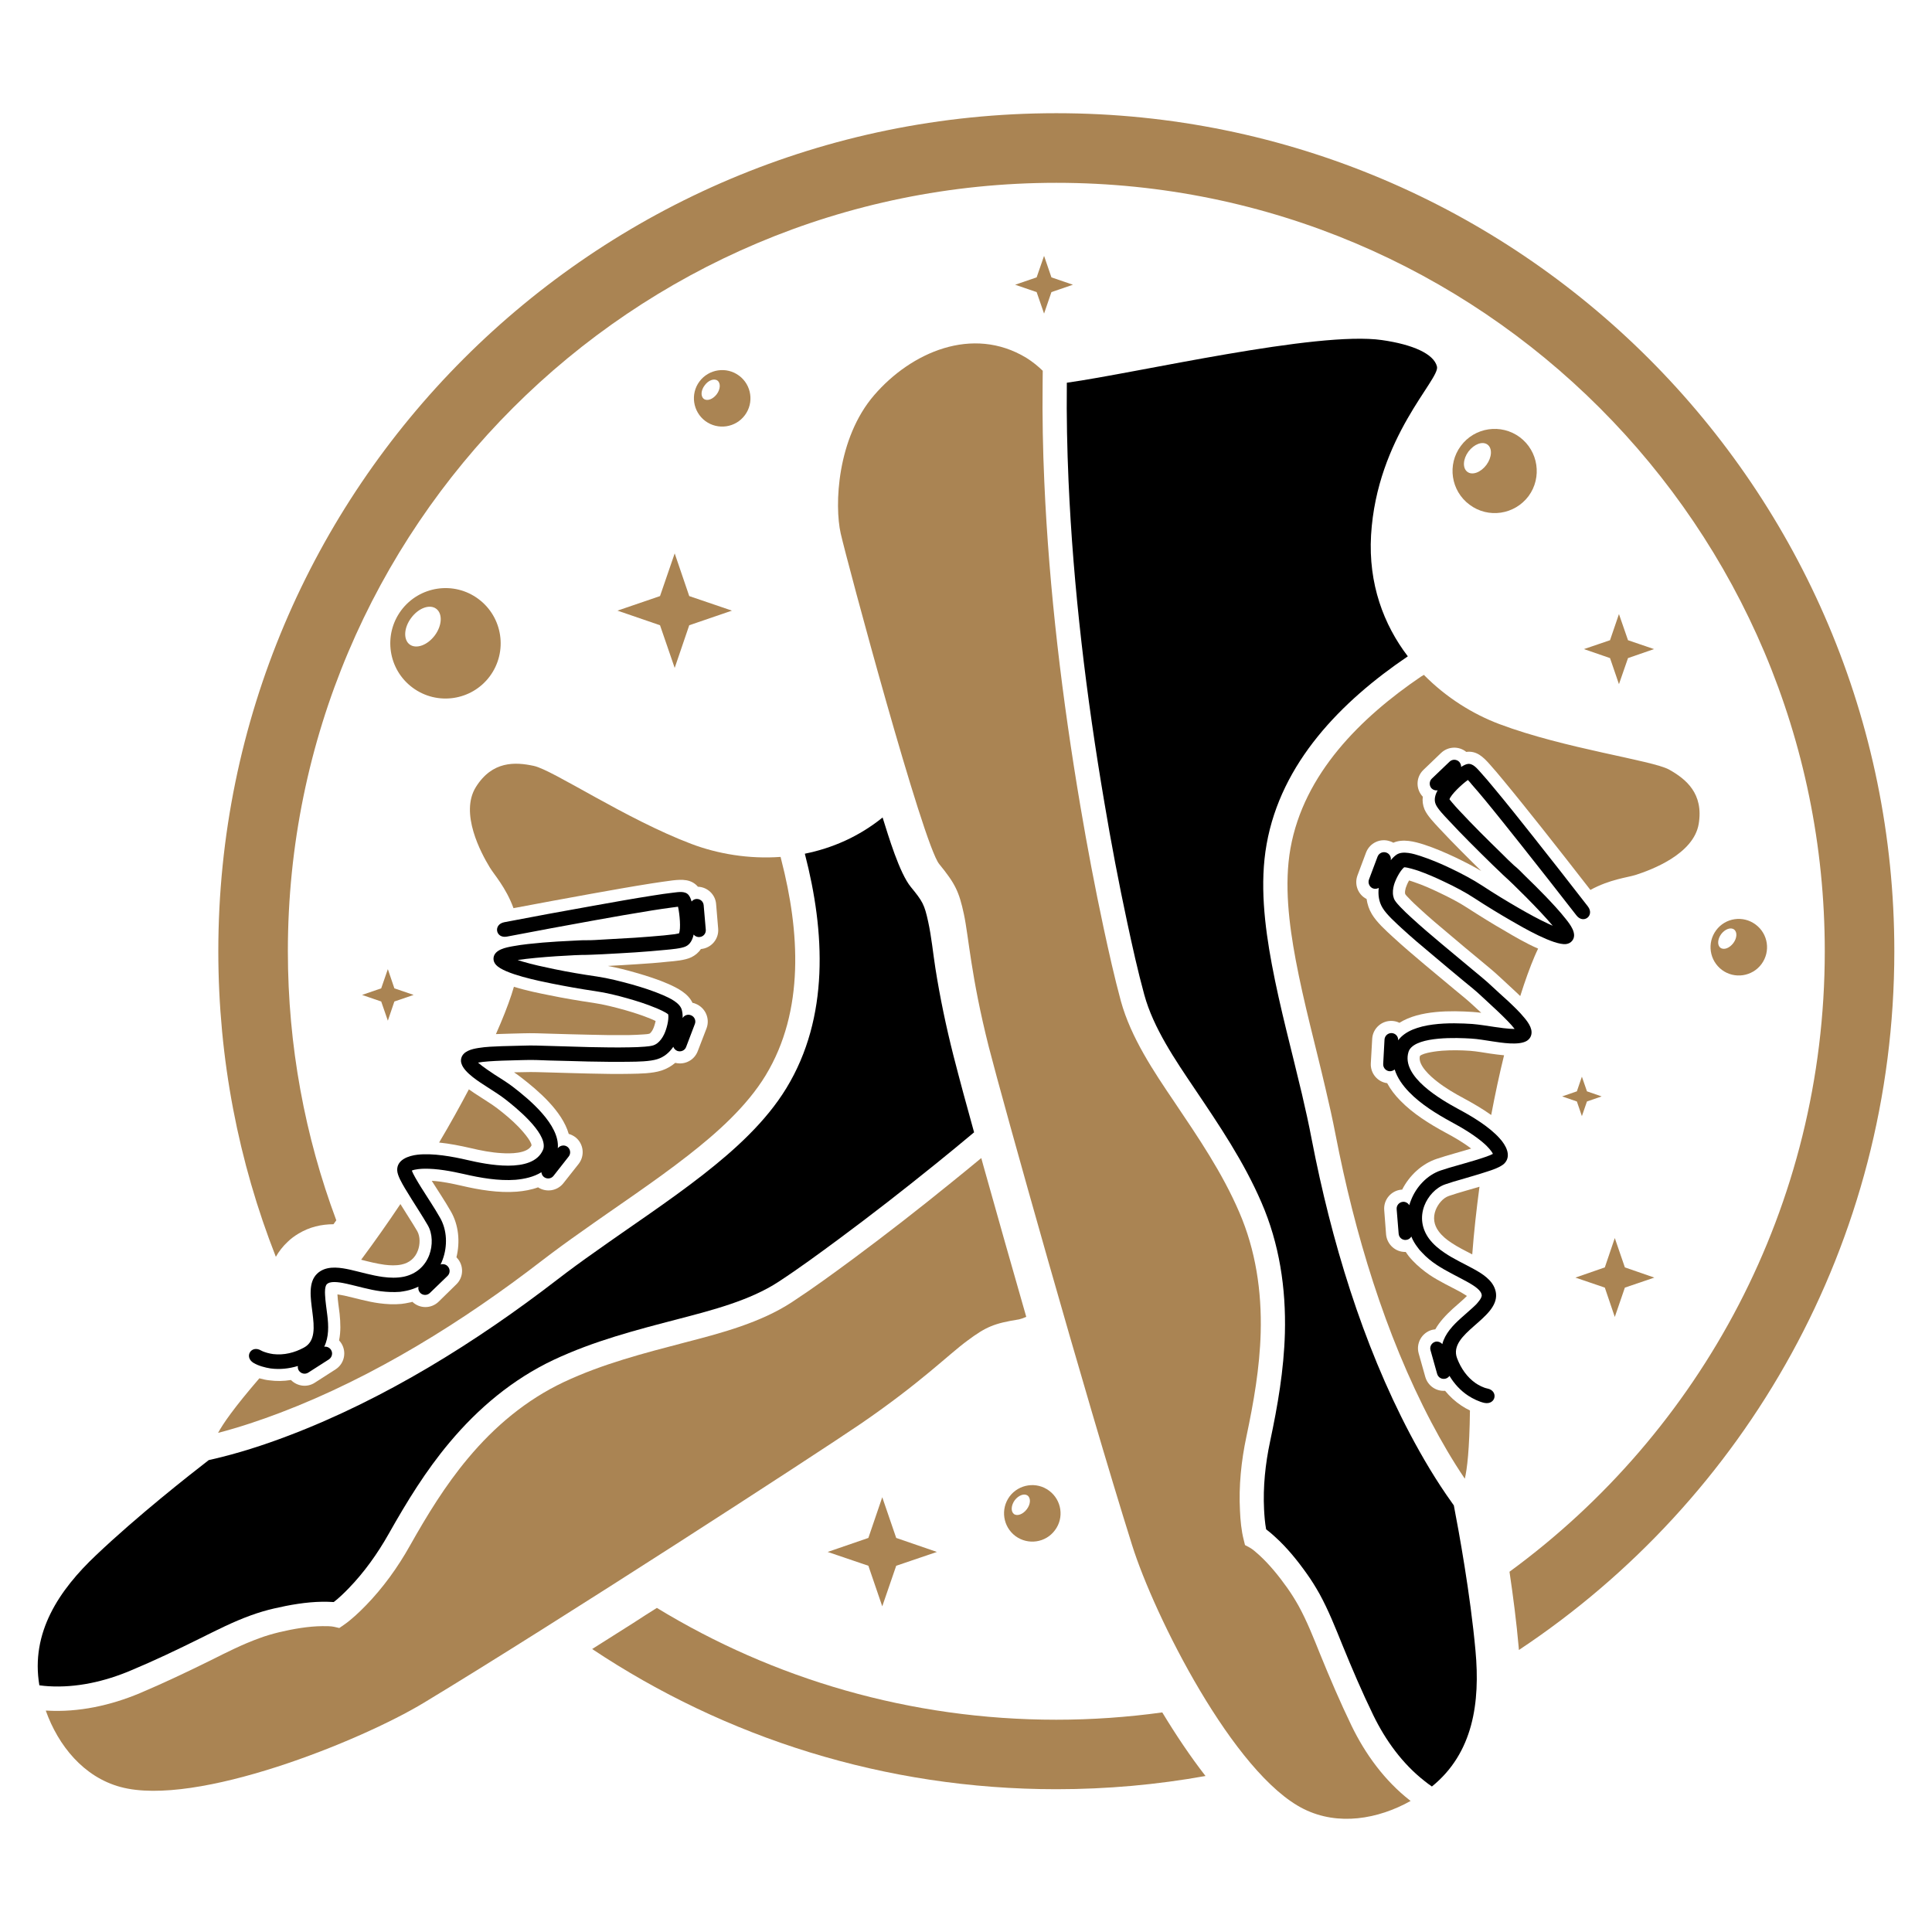 <?xml version="1.0" encoding="utf-8"?>
<!-- Generator: Adobe Illustrator 16.0.0, SVG Export Plug-In . SVG Version: 6.00 Build 0)  -->
<!DOCTYPE svg PUBLIC "-//W3C//DTD SVG 1.1//EN" "http://www.w3.org/Graphics/SVG/1.1/DTD/svg11.dtd">
<svg version="1.1" id="Calque_1" xmlns="http://www.w3.org/2000/svg" xmlns:xlink="http://www.w3.org/1999/xlink" x="0px" y="0px"
	 width="32px" height="32px" viewBox="0 0 32 32" enable-background="new 0 0 32 32" xml:space="preserve">
<g>
	<path fill-rule="evenodd" clip-rule="evenodd" fill="#AA8453" d="M8.512,16.344c-0.012,0.042-0.026,0.086-0.04,0.13
		c-0.063,0.191-0.15,0.411-0.258,0.654c0.03,0,0.06-0.001,0.091-0.003c0.118-0.005,0.237-0.006,0.356-0.01
		c0.149-0.005,0.301,0.001,0.45,0.006c0.216,0.006,0.433,0.013,0.648,0.017c0.221,0.007,0.442,0.009,0.663,0.006
		c0.08-0.002,0.161-0.005,0.24-0.011c0.024-0.002,0.069-0.004,0.093-0.012c0.003-0.002,0.007-0.003,0.009-0.004
		c0.021-0.016,0.043-0.051,0.054-0.076c0.013-0.026,0.031-0.082,0.041-0.13c-0.029-0.015-0.061-0.028-0.082-0.037
		c-0.139-0.057-0.282-0.103-0.425-0.144c-0.173-0.048-0.347-0.093-0.522-0.119c-0.245-0.036-0.489-0.077-0.731-0.127
		C8.952,16.455,8.724,16.41,8.512,16.344 M7.766,18.043c-0.149,0.282-0.314,0.58-0.493,0.881c0.177,0.018,0.354,0.054,0.517,0.091
		c0.173,0.041,0.35,0.076,0.526,0.085c0.127,0.008,0.417,0.012,0.488-0.128c-0.002-0.077-0.17-0.261-0.218-0.31
		c-0.108-0.111-0.229-0.212-0.352-0.306c-0.088-0.067-0.186-0.125-0.279-0.187C7.897,18.132,7.831,18.09,7.766,18.043z
		 M6.632,19.943c-0.209,0.313-0.428,0.623-0.65,0.922c0.127,0.033,0.256,0.065,0.386,0.083c0.093,0.012,0.19,0.016,0.281-0.003
		c0.131-0.027,0.227-0.107,0.273-0.234c0.036-0.096,0.041-0.229-0.012-0.321c-0.046-0.079-0.095-0.156-0.143-0.232
		C6.722,20.085,6.677,20.016,6.632,19.943z M12.929,14.193c-0.526,0.038-1.041-0.05-1.478-0.215
		c-1.082-0.41-2.294-1.225-2.608-1.292c-0.311-0.068-0.69-0.084-0.961,0.35c-0.27,0.433,0.085,1.092,0.229,1.329
		c0.071,0.12,0.269,0.333,0.394,0.677c0.428-0.081,0.854-0.16,1.282-0.237c0.334-0.06,0.669-0.12,1.006-0.173
		c0.116-0.018,0.232-0.035,0.349-0.05c0.154-0.017,0.307-0.024,0.418,0.105c0.156,0.005,0.289,0.128,0.301,0.287l0.034,0.406
		c0.015,0.172-0.113,0.324-0.286,0.339c-0.039,0.059-0.094,0.105-0.16,0.137c-0.107,0.05-0.27,0.063-0.388,0.073
		c-0.172,0.019-0.346,0.031-0.518,0.042c-0.158,0.01-0.316,0.02-0.475,0.028c0.155,0.029,0.31,0.068,0.462,0.112
		c0.182,0.052,0.364,0.11,0.539,0.186c0.153,0.068,0.328,0.157,0.401,0.313c0.017,0.002,0.034,0.008,0.05,0.015
		c0.162,0.063,0.243,0.244,0.183,0.406l-0.146,0.379c-0.057,0.152-0.219,0.233-0.372,0.194c-0.067,0.056-0.145,0.101-0.23,0.128
		c-0.151,0.049-0.357,0.051-0.517,0.054c-0.231,0.005-0.462,0-0.692-0.005c-0.218-0.004-0.436-0.013-0.651-0.018
		c-0.138-0.003-0.273-0.01-0.41-0.005c-0.057,0.001-0.113,0.002-0.171,0.003c0.039,0.026,0.078,0.054,0.115,0.083
		c0.281,0.216,0.682,0.557,0.791,0.937c0.039,0.011,0.076,0.029,0.111,0.055c0.136,0.107,0.16,0.305,0.053,0.442l-0.252,0.319
		c-0.102,0.13-0.285,0.157-0.42,0.069c-0.112,0.041-0.232,0.062-0.353,0.072c-0.303,0.023-0.621-0.03-0.916-0.099
		c-0.154-0.035-0.327-0.072-0.492-0.081c0.054,0.085,0.108,0.169,0.162,0.253c0.052,0.081,0.104,0.166,0.153,0.251
		c0.132,0.227,0.157,0.508,0.094,0.763c0.002,0,0.004,0.002,0.006,0.006c0.119,0.124,0.117,0.323-0.009,0.443L7.265,21.56
		c-0.121,0.118-0.313,0.119-0.435,0.002c-0.015,0.006-0.031,0.009-0.048,0.012c-0.044,0.01-0.089,0.018-0.134,0.023
		c-0.123,0.012-0.246,0.005-0.367-0.011c-0.196-0.026-0.383-0.083-0.575-0.126c-0.024-0.004-0.074-0.015-0.117-0.021
		c0.005,0.108,0.024,0.214,0.036,0.321c0.015,0.148,0.021,0.298-0.009,0.441c0.013,0.013,0.024,0.03,0.036,0.046
		c0.094,0.146,0.052,0.341-0.094,0.434l-0.344,0.221c-0.127,0.083-0.292,0.06-0.395-0.045c-0.121,0.02-0.241,0.022-0.363,0.005
		c-0.052-0.005-0.107-0.019-0.16-0.033c-0.425,0.493-0.605,0.757-0.684,0.904c0.349-0.091,0.693-0.206,1.03-0.334
		c1.551-0.59,3.03-1.512,4.338-2.522c0.21-0.161,0.422-0.316,0.639-0.468c0.592-0.423,1.205-0.824,1.78-1.273
		c0.473-0.369,0.968-0.808,1.282-1.324c0.652-1.074,0.562-2.395,0.261-3.565C12.938,14.229,12.934,14.211,12.929,14.193z"/>
	<path fill-rule="evenodd" clip-rule="evenodd" d="M14.619,13.54c-0.396,0.32-0.841,0.51-1.288,0.6l0.001,0.006
		c0.332,1.281,0.408,2.702-0.306,3.875c-0.342,0.562-0.863,1.03-1.378,1.433c-0.579,0.452-1.197,0.856-1.796,1.284
		c-0.213,0.149-0.42,0.301-0.624,0.458c-1.341,1.034-2.854,1.976-4.441,2.58c-0.416,0.159-0.848,0.298-1.281,0.397l-0.049,0.011
		c-0.337,0.261-1.177,0.921-1.861,1.57c-0.62,0.584-1.091,1.289-0.944,2.16c0.054,0.008,0.106,0.012,0.149,0.015
		c0.466,0.029,0.936-0.079,1.362-0.259c0.393-0.164,0.772-0.345,1.153-0.534c0.274-0.136,0.551-0.277,0.84-0.381
		c0.124-0.045,0.251-0.083,0.381-0.113c0.258-0.06,0.532-0.108,0.799-0.112c0.058,0,0.127,0,0.192,0.005
		c0.086-0.066,0.173-0.151,0.243-0.223c0.261-0.268,0.484-0.582,0.668-0.908c0.3-0.532,0.613-1.043,1.006-1.511
		c0.477-0.57,1.048-1.049,1.722-1.368c0.672-0.316,1.365-0.495,2.08-0.681c0.546-0.143,1.174-0.303,1.65-0.615
		c0.339-0.222,0.671-0.466,0.997-0.707c0.544-0.403,1.078-0.819,1.604-1.244c0.213-0.172,0.426-0.347,0.636-0.523
		c-0.118-0.422-0.233-0.847-0.342-1.271c-0.121-0.478-0.222-0.958-0.299-1.447c-0.039-0.251-0.065-0.521-0.119-0.768
		c-0.063-0.292-0.095-0.342-0.287-0.577c-0.19-0.231-0.373-0.849-0.465-1.141L14.619,13.54z"/>
	<path fill-rule="evenodd" clip-rule="evenodd" fill="#AA8453" d="M1.996,29.598c1.251,0.339,3.977-0.761,5.028-1.397
		c2.2-1.33,6.475-4.102,7.237-4.622c0.996-0.683,1.448-1.143,1.76-1.372c0.31-0.231,0.443-0.288,0.858-0.354
		c0.025-0.005,0.066-0.019,0.119-0.042c-0.239-0.833-0.476-1.667-0.71-2.503l-0.035-0.127c-0.167,0.138-0.334,0.275-0.503,0.411
		c-0.529,0.43-1.068,0.849-1.616,1.256c-0.332,0.245-0.671,0.493-1.018,0.72c-0.52,0.341-1.173,0.513-1.769,0.667
		c-0.688,0.18-1.363,0.353-2.01,0.657c-0.622,0.294-1.146,0.735-1.585,1.261c-0.377,0.45-0.676,0.94-0.964,1.451
		c-0.199,0.355-0.445,0.697-0.731,0.99c-0.106,0.109-0.238,0.234-0.364,0.321l-0.073,0.05l-0.087-0.02
		c-0.045-0.011-0.141-0.012-0.192-0.011c-0.236,0.002-0.483,0.046-0.715,0.1c-0.112,0.028-0.225,0.06-0.334,0.101
		c-0.274,0.099-0.537,0.232-0.798,0.363c-0.389,0.192-0.776,0.376-1.177,0.546c-0.484,0.203-1.014,0.32-1.542,0.289l-0.017,0
		C0.965,28.913,1.385,29.433,1.996,29.598"/>
	<path fill-rule="evenodd" clip-rule="evenodd" d="M5.37,22.306c0.043-0.006,0.088,0.013,0.112,0.051
		c0.035,0.053,0.018,0.123-0.033,0.158l-0.342,0.219c-0.053,0.035-0.124,0.019-0.158-0.034c-0.015-0.023-0.019-0.05-0.015-0.075
		c-0.145,0.044-0.297,0.061-0.451,0.041c-0.088-0.013-0.204-0.044-0.282-0.091c-0.164-0.098-0.041-0.304,0.124-0.206
		c0.054,0.03,0.142,0.051,0.2,0.059c0.179,0.021,0.353-0.023,0.508-0.107c0.388-0.208-0.084-0.94,0.222-1.227
		c0.017-0.017,0.037-0.031,0.057-0.043c0.145-0.087,0.337-0.054,0.492-0.02c0.179,0.041,0.354,0.094,0.537,0.119
		c0.115,0.016,0.234,0.019,0.349-0.004c0.199-0.043,0.35-0.171,0.421-0.362c0.057-0.154,0.057-0.35-0.027-0.492
		c-0.047-0.081-0.096-0.16-0.146-0.239c-0.078-0.124-0.158-0.248-0.233-0.374c-0.044-0.076-0.123-0.207-0.126-0.294
		c-0.008-0.178,0.19-0.242,0.332-0.259c0.258-0.03,0.584,0.03,0.833,0.088c0.311,0.072,1.073,0.231,1.248-0.165
		c0.006-0.013,0.01-0.026,0.012-0.039c0.042-0.261-0.463-0.67-0.646-0.811c-0.091-0.07-0.196-0.133-0.291-0.196
		c-0.127-0.082-0.375-0.235-0.422-0.382c-0.011-0.028-0.013-0.06-0.006-0.09c0.029-0.122,0.178-0.156,0.284-0.173
		c0.126-0.021,0.261-0.025,0.39-0.03c0.118-0.004,0.236-0.005,0.355-0.009c0.143-0.006,0.295,0.001,0.438,0.005
		c0.217,0.006,0.434,0.013,0.651,0.019c0.223,0.004,0.446,0.009,0.67,0.004c0.085-0.001,0.17-0.004,0.253-0.011
		c0.041-0.003,0.099-0.009,0.139-0.021c0.023-0.007,0.044-0.019,0.063-0.032c0.052-0.039,0.09-0.094,0.118-0.152
		c0.038-0.079,0.082-0.235,0.068-0.329c-0.04-0.038-0.173-0.095-0.215-0.111c-0.144-0.06-0.297-0.109-0.446-0.151
		c-0.178-0.051-0.366-0.098-0.55-0.124c-0.239-0.035-0.48-0.078-0.72-0.126c-0.202-0.041-0.781-0.156-0.92-0.307
		c-0.029-0.031-0.046-0.07-0.043-0.112c0.01-0.144,0.211-0.179,0.323-0.199c0.161-0.03,0.33-0.045,0.494-0.06
		c0.161-0.013,0.321-0.023,0.482-0.03c0.078-0.003,0.171-0.011,0.247-0.009c0.085,0.001,0.18-0.006,0.266-0.011
		c0.175-0.009,0.351-0.02,0.525-0.03c0.163-0.012,0.327-0.023,0.489-0.039c0.059-0.006,0.119-0.013,0.177-0.02
		c0.02-0.004,0.048-0.008,0.069-0.013c0.034-0.073,0.012-0.321-0.016-0.442c-0.035,0.004-0.072,0.01-0.098,0.013
		c-0.112,0.014-0.223,0.032-0.335,0.049c-0.313,0.05-0.625,0.105-0.936,0.161c-0.487,0.088-0.978,0.178-1.464,0.272
		c-0.187,0.036-0.232-0.201-0.045-0.238c0.487-0.093,0.977-0.185,1.466-0.271c0.333-0.06,0.667-0.12,1.002-0.172
		c0.112-0.018,0.227-0.035,0.341-0.048c0.077-0.009,0.189-0.029,0.244,0.04c0.021,0.024,0.037,0.063,0.05,0.108
		c0.019-0.023,0.047-0.04,0.078-0.042c0.063-0.005,0.117,0.041,0.122,0.103l0.035,0.405c0.006,0.063-0.041,0.118-0.103,0.122l0,0
		c-0.04,0.004-0.076-0.013-0.098-0.041c-0.018,0.08-0.053,0.161-0.132,0.197c-0.072,0.034-0.24,0.048-0.323,0.056
		c-0.169,0.017-0.339,0.03-0.509,0.042c-0.181,0.012-0.36,0.021-0.54,0.031c-0.062,0.003-0.123,0.006-0.185,0.008
		c-0.029,0.002-0.063,0.003-0.09,0.003c-0.149-0.002-0.796,0.033-1.136,0.085c0.034,0.012,0.063,0.02,0.079,0.025
		c0.172,0.051,0.352,0.089,0.529,0.126c0.232,0.048,0.47,0.088,0.705,0.122c0.194,0.029,0.392,0.08,0.581,0.132
		c0.172,0.049,0.35,0.106,0.515,0.177c0.104,0.046,0.283,0.126,0.311,0.249c0.01,0.04,0.014,0.084,0.013,0.13
		c0.026-0.046,0.085-0.068,0.137-0.046c0.058,0.021,0.088,0.087,0.065,0.145l-0.145,0.381c-0.021,0.058-0.089,0.086-0.147,0.064
		c-0.031-0.013-0.054-0.038-0.065-0.068c-0.064,0.094-0.152,0.17-0.265,0.205c-0.121,0.039-0.331,0.042-0.46,0.043
		c-0.228,0.004-0.455,0-0.683-0.004c-0.217-0.005-0.433-0.013-0.65-0.017c-0.14-0.006-0.284-0.012-0.422-0.007
		c-0.118,0.005-0.567,0.007-0.755,0.042c0.081,0.071,0.229,0.168,0.274,0.198c0.103,0.066,0.212,0.132,0.309,0.207
		c0.262,0.201,0.775,0.625,0.739,1.013l0.002-0.002c0.04-0.048,0.111-0.058,0.16-0.019l0,0c0.048,0.039,0.057,0.111,0.018,0.159
		l-0.251,0.32c-0.038,0.049-0.109,0.057-0.159,0.019l0,0c-0.025-0.02-0.038-0.047-0.042-0.079c-0.128,0.079-0.278,0.111-0.428,0.125
		c-0.279,0.021-0.584-0.032-0.855-0.095c-0.208-0.047-0.448-0.093-0.663-0.088c-0.037,0-0.15,0.007-0.2,0.031
		c0.042,0.116,0.266,0.451,0.317,0.533c0.051,0.08,0.102,0.162,0.149,0.245c0.121,0.207,0.127,0.476,0.044,0.698
		c-0.01,0.027-0.021,0.053-0.034,0.079c0.042-0.013,0.088-0.003,0.118,0.029l0,0c0.044,0.045,0.042,0.117-0.002,0.16l-0.293,0.283
		c-0.046,0.044-0.117,0.042-0.16-0.002l0,0c-0.027-0.028-0.037-0.067-0.029-0.103c-0.061,0.029-0.125,0.052-0.194,0.067
		c-0.037,0.008-0.075,0.014-0.113,0.019c-0.105,0.008-0.214,0.003-0.319-0.01c-0.191-0.025-0.371-0.081-0.559-0.123
		c-0.078-0.017-0.241-0.052-0.313-0.008c-0.005,0.002-0.012,0.008-0.017,0.012c-0.002,0.002-0.004,0.004-0.006,0.006
		c-0.03,0.039-0.029,0.126-0.026,0.173c0.005,0.111,0.024,0.224,0.037,0.335C5.443,21.957,5.449,22.146,5.37,22.306"/>
	<path fill-rule="evenodd" clip-rule="evenodd" fill="#AA8453" d="M25.476,15.712c-0.019,0.041-0.039,0.082-0.057,0.125
		c-0.079,0.185-0.159,0.407-0.239,0.661c-0.021-0.021-0.044-0.042-0.066-0.063c-0.086-0.081-0.174-0.161-0.261-0.242
		c-0.108-0.102-0.226-0.197-0.342-0.294c-0.166-0.138-0.333-0.275-0.497-0.416c-0.17-0.142-0.34-0.285-0.502-0.435
		c-0.059-0.054-0.118-0.108-0.173-0.167c-0.018-0.019-0.05-0.049-0.063-0.071c0-0.002-0.002-0.005-0.003-0.008
		c-0.006-0.028,0.003-0.068,0.01-0.094c0.008-0.027,0.03-0.081,0.056-0.125c0.032,0.009,0.064,0.021,0.085,0.028
		c0.143,0.048,0.28,0.109,0.415,0.174c0.16,0.076,0.322,0.158,0.471,0.256c0.208,0.134,0.417,0.264,0.632,0.387
		C25.07,15.504,25.271,15.623,25.476,15.712 M24.912,17.479c-0.077,0.312-0.148,0.645-0.213,0.989
		c-0.146-0.104-0.304-0.195-0.448-0.273c-0.157-0.084-0.313-0.175-0.451-0.284c-0.101-0.079-0.321-0.268-0.282-0.42
		c0.054-0.056,0.3-0.083,0.369-0.088c0.153-0.011,0.312-0.009,0.466,0.002c0.109,0.009,0.223,0.029,0.332,0.046
		C24.754,17.46,24.831,17.472,24.912,17.479z M24.505,19.656c-0.05,0.373-0.092,0.75-0.12,1.121
		c-0.117-0.061-0.237-0.12-0.346-0.193c-0.078-0.051-0.153-0.112-0.209-0.188c-0.08-0.106-0.099-0.229-0.051-0.354
		C23.816,19.946,23.9,19.84,24,19.808c0.088-0.029,0.174-0.057,0.261-0.081C24.343,19.704,24.424,19.679,24.505,19.656z
		 M23.584,11.178c0.37,0.377,0.814,0.651,1.25,0.815c1.083,0.408,2.533,0.599,2.812,0.754c0.28,0.157,0.573,0.396,0.49,0.899
		c-0.084,0.503-0.786,0.763-1.049,0.847c-0.134,0.042-0.423,0.071-0.745,0.247c-0.266-0.343-0.534-0.685-0.804-1.026
		c-0.212-0.266-0.424-0.532-0.641-0.794c-0.075-0.09-0.15-0.181-0.229-0.268c-0.104-0.116-0.212-0.221-0.382-0.198
		c-0.121-0.099-0.3-0.094-0.417,0.017l-0.294,0.282c-0.124,0.12-0.128,0.318-0.009,0.443c-0.009,0.07,0,0.141,0.029,0.211
		c0.047,0.107,0.161,0.223,0.242,0.311c0.117,0.126,0.238,0.25,0.36,0.373c0.111,0.113,0.225,0.224,0.337,0.335
		c-0.135-0.08-0.277-0.152-0.42-0.221c-0.171-0.081-0.347-0.157-0.527-0.216c-0.16-0.051-0.351-0.1-0.509-0.031
		c-0.016-0.008-0.03-0.017-0.047-0.021c-0.162-0.061-0.343,0.021-0.405,0.184L22.484,14.5c-0.056,0.152,0.01,0.319,0.151,0.39
		c0.013,0.088,0.04,0.172,0.087,0.25c0.082,0.138,0.234,0.274,0.354,0.384c0.168,0.155,0.345,0.304,0.521,0.453
		c0.166,0.139,0.333,0.279,0.5,0.417c0.105,0.086,0.213,0.173,0.312,0.266c0.042,0.039,0.083,0.077,0.125,0.115
		c-0.047-0.005-0.094-0.011-0.141-0.014c-0.354-0.023-0.879-0.032-1.214,0.18c-0.036-0.018-0.076-0.029-0.119-0.031
		c-0.174-0.01-0.322,0.123-0.332,0.295l-0.023,0.407c-0.009,0.164,0.109,0.307,0.271,0.329c0.056,0.104,0.131,0.201,0.215,0.286
		c0.212,0.219,0.486,0.389,0.752,0.533c0.141,0.075,0.293,0.163,0.424,0.264c-0.096,0.027-0.193,0.055-0.288,0.084
		c-0.094,0.026-0.189,0.055-0.282,0.086c-0.249,0.083-0.454,0.277-0.573,0.51c-0.002,0-0.006,0-0.009,0
		c-0.172,0.014-0.302,0.166-0.288,0.339l0.031,0.405c0.016,0.167,0.159,0.294,0.325,0.288c0.01,0.015,0.019,0.028,0.028,0.04
		c0.026,0.038,0.057,0.072,0.088,0.105c0.084,0.089,0.18,0.167,0.28,0.236c0.165,0.11,0.342,0.191,0.515,0.285
		c0.021,0.014,0.066,0.038,0.103,0.063c-0.075,0.076-0.16,0.144-0.239,0.216c-0.108,0.1-0.213,0.209-0.285,0.337
		c-0.021,0.002-0.037,0.005-0.059,0.01c-0.166,0.049-0.263,0.222-0.216,0.389l0.11,0.391c0.043,0.147,0.181,0.239,0.327,0.228
		c0.077,0.094,0.167,0.177,0.271,0.246c0.041,0.028,0.09,0.055,0.141,0.08c-0.008,0.651-0.047,0.969-0.085,1.13
		c-0.202-0.298-0.385-0.613-0.553-0.931c-0.772-1.468-1.272-3.138-1.587-4.762c-0.05-0.259-0.107-0.515-0.168-0.772
		c-0.165-0.71-0.36-1.417-0.494-2.133c-0.11-0.589-0.192-1.247-0.086-1.842c0.221-1.237,1.164-2.167,2.163-2.846
		C23.553,11.199,23.567,11.188,23.584,11.178z"/>
	<path fill-rule="evenodd" clip-rule="evenodd" d="M17.671,6.339c1.174-0.164,4.146-0.862,5.22-0.706
		c0.51,0.073,0.859,0.228,0.91,0.439c0.052,0.212-0.995,1.162-1.092,2.793c-0.046,0.807,0.209,1.482,0.609,2.006l-0.006,0.004
		c-1.096,0.743-2.093,1.756-2.333,3.108c-0.116,0.648-0.034,1.345,0.086,1.987c0.135,0.723,0.331,1.436,0.499,2.15
		c0.059,0.252,0.115,0.504,0.163,0.757c0.322,1.662,0.834,3.369,1.627,4.873c0.207,0.392,0.438,0.782,0.697,1.143l0.029,0.041
		c0.081,0.418,0.274,1.471,0.359,2.409c0.078,0.851-0.035,1.69-0.722,2.247c-0.045-0.031-0.086-0.061-0.12-0.089
		c-0.367-0.286-0.649-0.676-0.852-1.094c-0.186-0.383-0.351-0.769-0.512-1.164c-0.115-0.283-0.229-0.572-0.377-0.842
		c-0.064-0.114-0.134-0.228-0.211-0.335c-0.153-0.216-0.329-0.434-0.527-0.612c-0.042-0.04-0.095-0.084-0.147-0.124
		c-0.02-0.107-0.029-0.227-0.034-0.328c-0.019-0.374,0.021-0.757,0.099-1.123c0.127-0.598,0.229-1.187,0.246-1.799
		c0.019-0.742-0.091-1.479-0.389-2.165c-0.294-0.68-0.696-1.273-1.108-1.885c-0.316-0.469-0.682-1.003-0.832-1.554
		c-0.107-0.391-0.196-0.793-0.281-1.19c-0.142-0.661-0.268-1.326-0.38-1.994c-0.299-1.757-0.516-3.549-0.594-5.332
		c-0.023-0.53-0.034-1.061-0.028-1.591V6.339z"/>
	<path fill-rule="evenodd" clip-rule="evenodd" fill="#AA8453" d="M21.597,29.964c-1.162-0.574-2.479-3.201-2.847-4.375
		c-0.771-2.452-2.145-7.355-2.373-8.251c-0.296-1.172-0.331-1.816-0.411-2.193c-0.081-0.379-0.145-0.509-0.41-0.834
		c-0.268-0.326-1.525-5.008-1.631-5.474c-0.106-0.467-0.063-1.577,0.554-2.292c0.609-0.707,1.626-1.159,2.519-0.619
		c0.105,0.065,0.199,0.143,0.273,0.215l-0.002,0.224c-0.006,0.538,0.004,1.077,0.028,1.615c0.079,1.797,0.298,3.607,0.599,5.381
		c0.114,0.673,0.241,1.344,0.384,2.011c0.087,0.404,0.178,0.813,0.286,1.212c0.166,0.601,0.541,1.16,0.888,1.672
		c0.396,0.589,0.789,1.164,1.072,1.822c0.272,0.629,0.373,1.308,0.355,1.993c-0.016,0.586-0.116,1.153-0.237,1.726
		c-0.085,0.399-0.128,0.817-0.106,1.226c0.006,0.152,0.023,0.333,0.062,0.482l0.021,0.086l0.078,0.042
		c0.043,0.022,0.114,0.084,0.152,0.119c0.176,0.16,0.333,0.355,0.47,0.548c0.068,0.096,0.129,0.194,0.186,0.295
		c0.141,0.256,0.249,0.532,0.358,0.802c0.163,0.401,0.332,0.795,0.521,1.187c0.229,0.472,0.549,0.91,0.965,1.235l0.014,0.01
		C22.824,30.132,22.165,30.245,21.597,29.964"/>
	<path fill-rule="evenodd" clip-rule="evenodd" d="M23.889,22.263c-0.028-0.033-0.074-0.05-0.117-0.039
		c-0.061,0.018-0.096,0.081-0.078,0.141l0.11,0.392c0.018,0.06,0.079,0.095,0.141,0.077c0.024-0.006,0.048-0.024,0.063-0.045
		c0.078,0.129,0.181,0.243,0.31,0.328c0.075,0.049,0.183,0.102,0.271,0.12c0.188,0.035,0.233-0.202,0.046-0.239
		c-0.062-0.012-0.142-0.053-0.192-0.087c-0.147-0.102-0.247-0.25-0.31-0.416c-0.151-0.412,0.686-0.65,0.646-1.067
		c-0.002-0.023-0.007-0.047-0.015-0.07c-0.051-0.161-0.216-0.263-0.354-0.339c-0.161-0.089-0.329-0.164-0.481-0.267
		c-0.098-0.065-0.189-0.141-0.259-0.235c-0.12-0.163-0.151-0.358-0.077-0.55c0.059-0.152,0.188-0.298,0.346-0.351
		c0.088-0.031,0.178-0.057,0.267-0.082c0.141-0.042,0.284-0.082,0.423-0.128c0.084-0.026,0.229-0.075,0.29-0.137
		c0.123-0.13,0.017-0.308-0.079-0.413c-0.172-0.194-0.456-0.364-0.684-0.486c-0.28-0.152-0.956-0.536-0.826-0.949
		c0.004-0.012,0.01-0.025,0.017-0.037c0.141-0.223,0.791-0.196,1.02-0.182c0.117,0.007,0.235,0.029,0.35,0.046
		c0.148,0.022,0.435,0.071,0.568-0.006c0.026-0.015,0.049-0.038,0.063-0.064c0.059-0.112-0.028-0.234-0.098-0.318
		c-0.081-0.1-0.179-0.192-0.272-0.28C24.89,16.5,24.8,16.42,24.714,16.339c-0.104-0.099-0.222-0.193-0.332-0.285
		c-0.167-0.139-0.333-0.276-0.499-0.416c-0.172-0.144-0.344-0.29-0.508-0.441c-0.062-0.056-0.123-0.114-0.181-0.175
		c-0.028-0.03-0.068-0.072-0.09-0.108c-0.013-0.02-0.021-0.043-0.026-0.066c-0.015-0.062-0.006-0.131,0.011-0.192
		c0.024-0.083,0.096-0.23,0.168-0.291c0.053-0.001,0.19,0.043,0.233,0.057c0.147,0.052,0.295,0.116,0.435,0.184
		c0.168,0.079,0.341,0.169,0.495,0.27c0.202,0.132,0.412,0.26,0.622,0.381c0.18,0.104,0.688,0.4,0.895,0.38
		c0.042-0.005,0.079-0.023,0.105-0.057c0.088-0.114-0.039-0.273-0.11-0.362c-0.102-0.129-0.218-0.253-0.332-0.372
		c-0.111-0.116-0.228-0.23-0.343-0.342c-0.054-0.054-0.118-0.122-0.179-0.169c-0.064-0.057-0.129-0.124-0.19-0.184
		c-0.127-0.123-0.251-0.246-0.376-0.371c-0.115-0.117-0.229-0.233-0.34-0.353c-0.041-0.044-0.082-0.088-0.12-0.134
		c-0.012-0.013-0.03-0.036-0.044-0.054c0.023-0.077,0.204-0.249,0.305-0.32c0.024,0.025,0.049,0.054,0.064,0.074
		c0.075,0.084,0.146,0.17,0.219,0.257c0.202,0.245,0.398,0.493,0.595,0.74c0.309,0.388,0.614,0.78,0.919,1.171
		c0.116,0.152,0.307,0.003,0.19-0.148c-0.304-0.392-0.61-0.784-0.919-1.173c-0.211-0.266-0.421-0.531-0.639-0.792
		c-0.073-0.088-0.146-0.176-0.224-0.261c-0.053-0.058-0.123-0.148-0.21-0.133c-0.031,0.005-0.069,0.024-0.107,0.049
		c0.001-0.031-0.011-0.06-0.031-0.084c-0.044-0.045-0.116-0.047-0.161-0.003l-0.294,0.281c-0.044,0.043-0.046,0.115-0.004,0.161
		c0.027,0.027,0.066,0.039,0.101,0.032c-0.04,0.071-0.066,0.156-0.031,0.234c0.032,0.075,0.149,0.196,0.206,0.256
		c0.115,0.125,0.235,0.248,0.354,0.368c0.127,0.128,0.255,0.254,0.384,0.38c0.045,0.043,0.089,0.086,0.134,0.128
		c0.021,0.02,0.044,0.044,0.065,0.062c0.112,0.098,0.574,0.551,0.794,0.815c-0.032-0.014-0.061-0.026-0.074-0.033
		c-0.164-0.076-0.324-0.165-0.481-0.255c-0.206-0.119-0.412-0.244-0.611-0.375c-0.162-0.106-0.344-0.201-0.521-0.286
		c-0.162-0.077-0.332-0.15-0.504-0.206c-0.107-0.035-0.294-0.093-0.397-0.021c-0.033,0.023-0.065,0.054-0.095,0.091
		c0.011-0.053-0.02-0.107-0.071-0.126l0,0c-0.058-0.022-0.124,0.007-0.147,0.066l-0.143,0.381c-0.021,0.058,0.01,0.124,0.067,0.146
		c0.031,0.012,0.066,0.007,0.095-0.008c-0.013,0.114,0.002,0.229,0.063,0.329c0.064,0.11,0.222,0.25,0.315,0.337
		c0.168,0.154,0.341,0.301,0.517,0.447c0.165,0.14,0.332,0.279,0.498,0.417c0.106,0.087,0.222,0.179,0.321,0.274
		c0.086,0.082,0.423,0.38,0.537,0.531c-0.106,0.002-0.282-0.025-0.335-0.033c-0.121-0.018-0.247-0.039-0.368-0.049
		c-0.329-0.021-0.996-0.044-1.226,0.271V17.23c0.004-0.062-0.043-0.115-0.106-0.119c-0.063-0.003-0.116,0.045-0.12,0.106
		l-0.022,0.406c-0.003,0.063,0.045,0.116,0.106,0.12c0.032,0.001,0.061-0.01,0.084-0.029c0.044,0.142,0.136,0.267,0.239,0.374
		c0.194,0.201,0.458,0.364,0.703,0.497c0.187,0.101,0.399,0.227,0.557,0.371c0.028,0.026,0.108,0.106,0.128,0.156
		c-0.108,0.059-0.494,0.163-0.588,0.191c-0.093,0.025-0.184,0.053-0.275,0.083c-0.227,0.076-0.409,0.274-0.494,0.495
		c-0.011,0.027-0.02,0.054-0.028,0.081c-0.021-0.036-0.063-0.06-0.105-0.056l0,0c-0.063,0.005-0.109,0.06-0.104,0.122l0.033,0.405
		c0.004,0.063,0.059,0.11,0.121,0.104l0,0c0.038-0.002,0.071-0.024,0.089-0.056c0.025,0.063,0.06,0.122,0.103,0.178
		c0.021,0.031,0.046,0.06,0.074,0.087c0.072,0.079,0.155,0.146,0.244,0.205c0.161,0.106,0.332,0.185,0.499,0.277
		c0.069,0.039,0.216,0.119,0.241,0.201c0.002,0.006,0.004,0.013,0.005,0.02c0,0.003,0,0.006,0,0.009
		c-0.003,0.049-0.063,0.114-0.093,0.148c-0.079,0.078-0.169,0.15-0.251,0.226C24.065,21.951,23.934,22.089,23.889,22.263"/>
	<path fill-rule="evenodd" clip-rule="evenodd" fill="#AA8453" d="M19.967,29.416c-0.803,0.144-1.628,0.219-2.471,0.219
		c-2.844,0-5.486-0.855-7.688-2.322c0.225-0.142,0.451-0.286,0.675-0.427c0.132-0.087,0.265-0.171,0.397-0.254
		c1.927,1.175,4.192,1.852,6.615,1.852c0.596,0,1.182-0.042,1.756-0.121C19.475,28.733,19.715,29.092,19.967,29.416 M17.496,1.875
		c7.664,0,13.88,6.215,13.88,13.88c0,4.832-2.471,9.087-6.218,11.574c-0.001-0.017-0.002-0.034-0.004-0.049
		c-0.037-0.415-0.09-0.83-0.152-1.247c3.164-2.315,5.222-6.056,5.222-10.278c0-7.029-5.699-12.727-12.728-12.727
		c-7.029,0-12.728,5.698-12.728,12.727c0,1.567,0.284,3.07,0.802,4.457l-0.046,0.065c-0.199,0.001-0.396,0.044-0.582,0.157
		c-0.064,0.038-0.125,0.083-0.179,0.136c-0.082,0.077-0.146,0.161-0.194,0.247c-0.616-1.567-0.953-3.274-0.953-5.062
		C3.616,8.09,9.83,1.875,17.496,1.875z"/>
	<polygon fill-rule="evenodd" clip-rule="evenodd" fill="#AA8453" points="11.175,9.166 11.416,9.873 12.123,10.114 11.416,10.356 
		11.175,11.063 10.932,10.356 10.227,10.114 10.932,9.873 	"/>
	<polygon fill-rule="evenodd" clip-rule="evenodd" fill="#AA8453" points="17.293,4.238 17.415,4.594 17.771,4.716 17.415,4.838 
		17.293,5.194 17.17,4.838 16.814,4.716 17.17,4.594 	"/>
	<polygon fill-rule="evenodd" clip-rule="evenodd" fill="#AA8453" points="26.815,10.171 26.965,10.604 27.396,10.751 26.965,10.9 
		26.815,11.332 26.667,10.9 26.235,10.751 26.667,10.604 	"/>
	<polygon fill-rule="evenodd" clip-rule="evenodd" fill="#AA8453" points="26.201,17.833 26.285,18.076 26.528,18.16 26.285,18.244 
		26.201,18.487 26.118,18.244 25.874,18.16 26.118,18.076 	"/>
	<polygon fill-rule="evenodd" clip-rule="evenodd" fill="#AA8453" points="26.746,20.506 26.913,20.992 27.401,21.161 
		26.913,21.327 26.746,21.813 26.581,21.327 26.094,21.161 26.581,20.992 	"/>
	<polygon fill-rule="evenodd" clip-rule="evenodd" fill="#AA8453" points="14.613,24.799 14.844,25.473 15.518,25.705 
		14.844,25.934 14.613,26.606 14.383,25.934 13.709,25.705 14.383,25.473 	"/>
	<polygon fill-rule="evenodd" clip-rule="evenodd" fill="#AA8453" points="6.424,16.052 6.532,16.37 6.851,16.479 6.532,16.588 
		6.424,16.906 6.314,16.588 5.997,16.479 6.314,16.37 	"/>
	<path fill-rule="evenodd" clip-rule="evenodd" fill="#AA8453" d="M6.811,10.234c0.121-0.164,0.307-0.231,0.414-0.151
		c0.108,0.08,0.098,0.278-0.023,0.441c-0.122,0.163-0.307,0.23-0.416,0.151C6.678,10.595,6.688,10.397,6.811,10.234 M6.644,10.111
		c0.303-0.407,0.876-0.491,1.28-0.19c0.405,0.301,0.489,0.874,0.189,1.28c-0.301,0.405-0.874,0.49-1.28,0.188
		C6.428,11.089,6.344,10.516,6.644,10.111z"/>
	<path fill-rule="evenodd" clip-rule="evenodd" fill="#AA8453" d="M11.672,6.382c0.061-0.084,0.156-0.119,0.212-0.078
		c0.054,0.041,0.05,0.142-0.013,0.226c-0.063,0.083-0.158,0.118-0.213,0.077C11.603,6.566,11.608,6.465,11.672,6.382 M11.585,6.319
		c0.155-0.208,0.449-0.251,0.656-0.097c0.207,0.153,0.251,0.447,0.097,0.654c-0.154,0.208-0.447,0.251-0.655,0.098
		C11.476,6.82,11.431,6.526,11.585,6.319z"/>
	<path fill-rule="evenodd" clip-rule="evenodd" fill="#AA8453" d="M24.322,7.479c0.094-0.124,0.234-0.176,0.316-0.115
		s0.074,0.211-0.019,0.337c-0.093,0.124-0.234,0.176-0.315,0.114C24.222,7.754,24.23,7.604,24.322,7.479 M24.196,7.386
		c0.229-0.31,0.667-0.374,0.976-0.145c0.308,0.229,0.373,0.667,0.146,0.976c-0.232,0.309-0.668,0.374-0.977,0.143
		C24.031,8.131,23.966,7.694,24.196,7.386z"/>
	<path fill-rule="evenodd" clip-rule="evenodd" fill="#AA8453" d="M28.508,15.472c0.063-0.083,0.158-0.118,0.213-0.077
		c0.056,0.041,0.051,0.142-0.012,0.226c-0.063,0.083-0.156,0.119-0.213,0.077C28.441,15.657,28.447,15.556,28.508,15.472
		 M28.424,15.409c0.153-0.208,0.447-0.251,0.654-0.096c0.208,0.153,0.252,0.446,0.098,0.655c-0.154,0.208-0.448,0.25-0.654,0.098
		C28.313,15.91,28.27,15.617,28.424,15.409z"/>
	<path fill-rule="evenodd" clip-rule="evenodd" fill="#AA8453" d="M16.807,24.849c0.063-0.083,0.158-0.118,0.213-0.078
		c0.056,0.042,0.051,0.143-0.013,0.227c-0.063,0.083-0.157,0.119-0.213,0.079C16.74,25.035,16.746,24.934,16.807,24.849
		 M16.722,24.786c0.154-0.206,0.448-0.25,0.655-0.095c0.208,0.154,0.251,0.448,0.097,0.653c-0.153,0.209-0.446,0.251-0.654,0.099
		C16.612,25.288,16.568,24.995,16.722,24.786z"/>
</g>
</svg>

